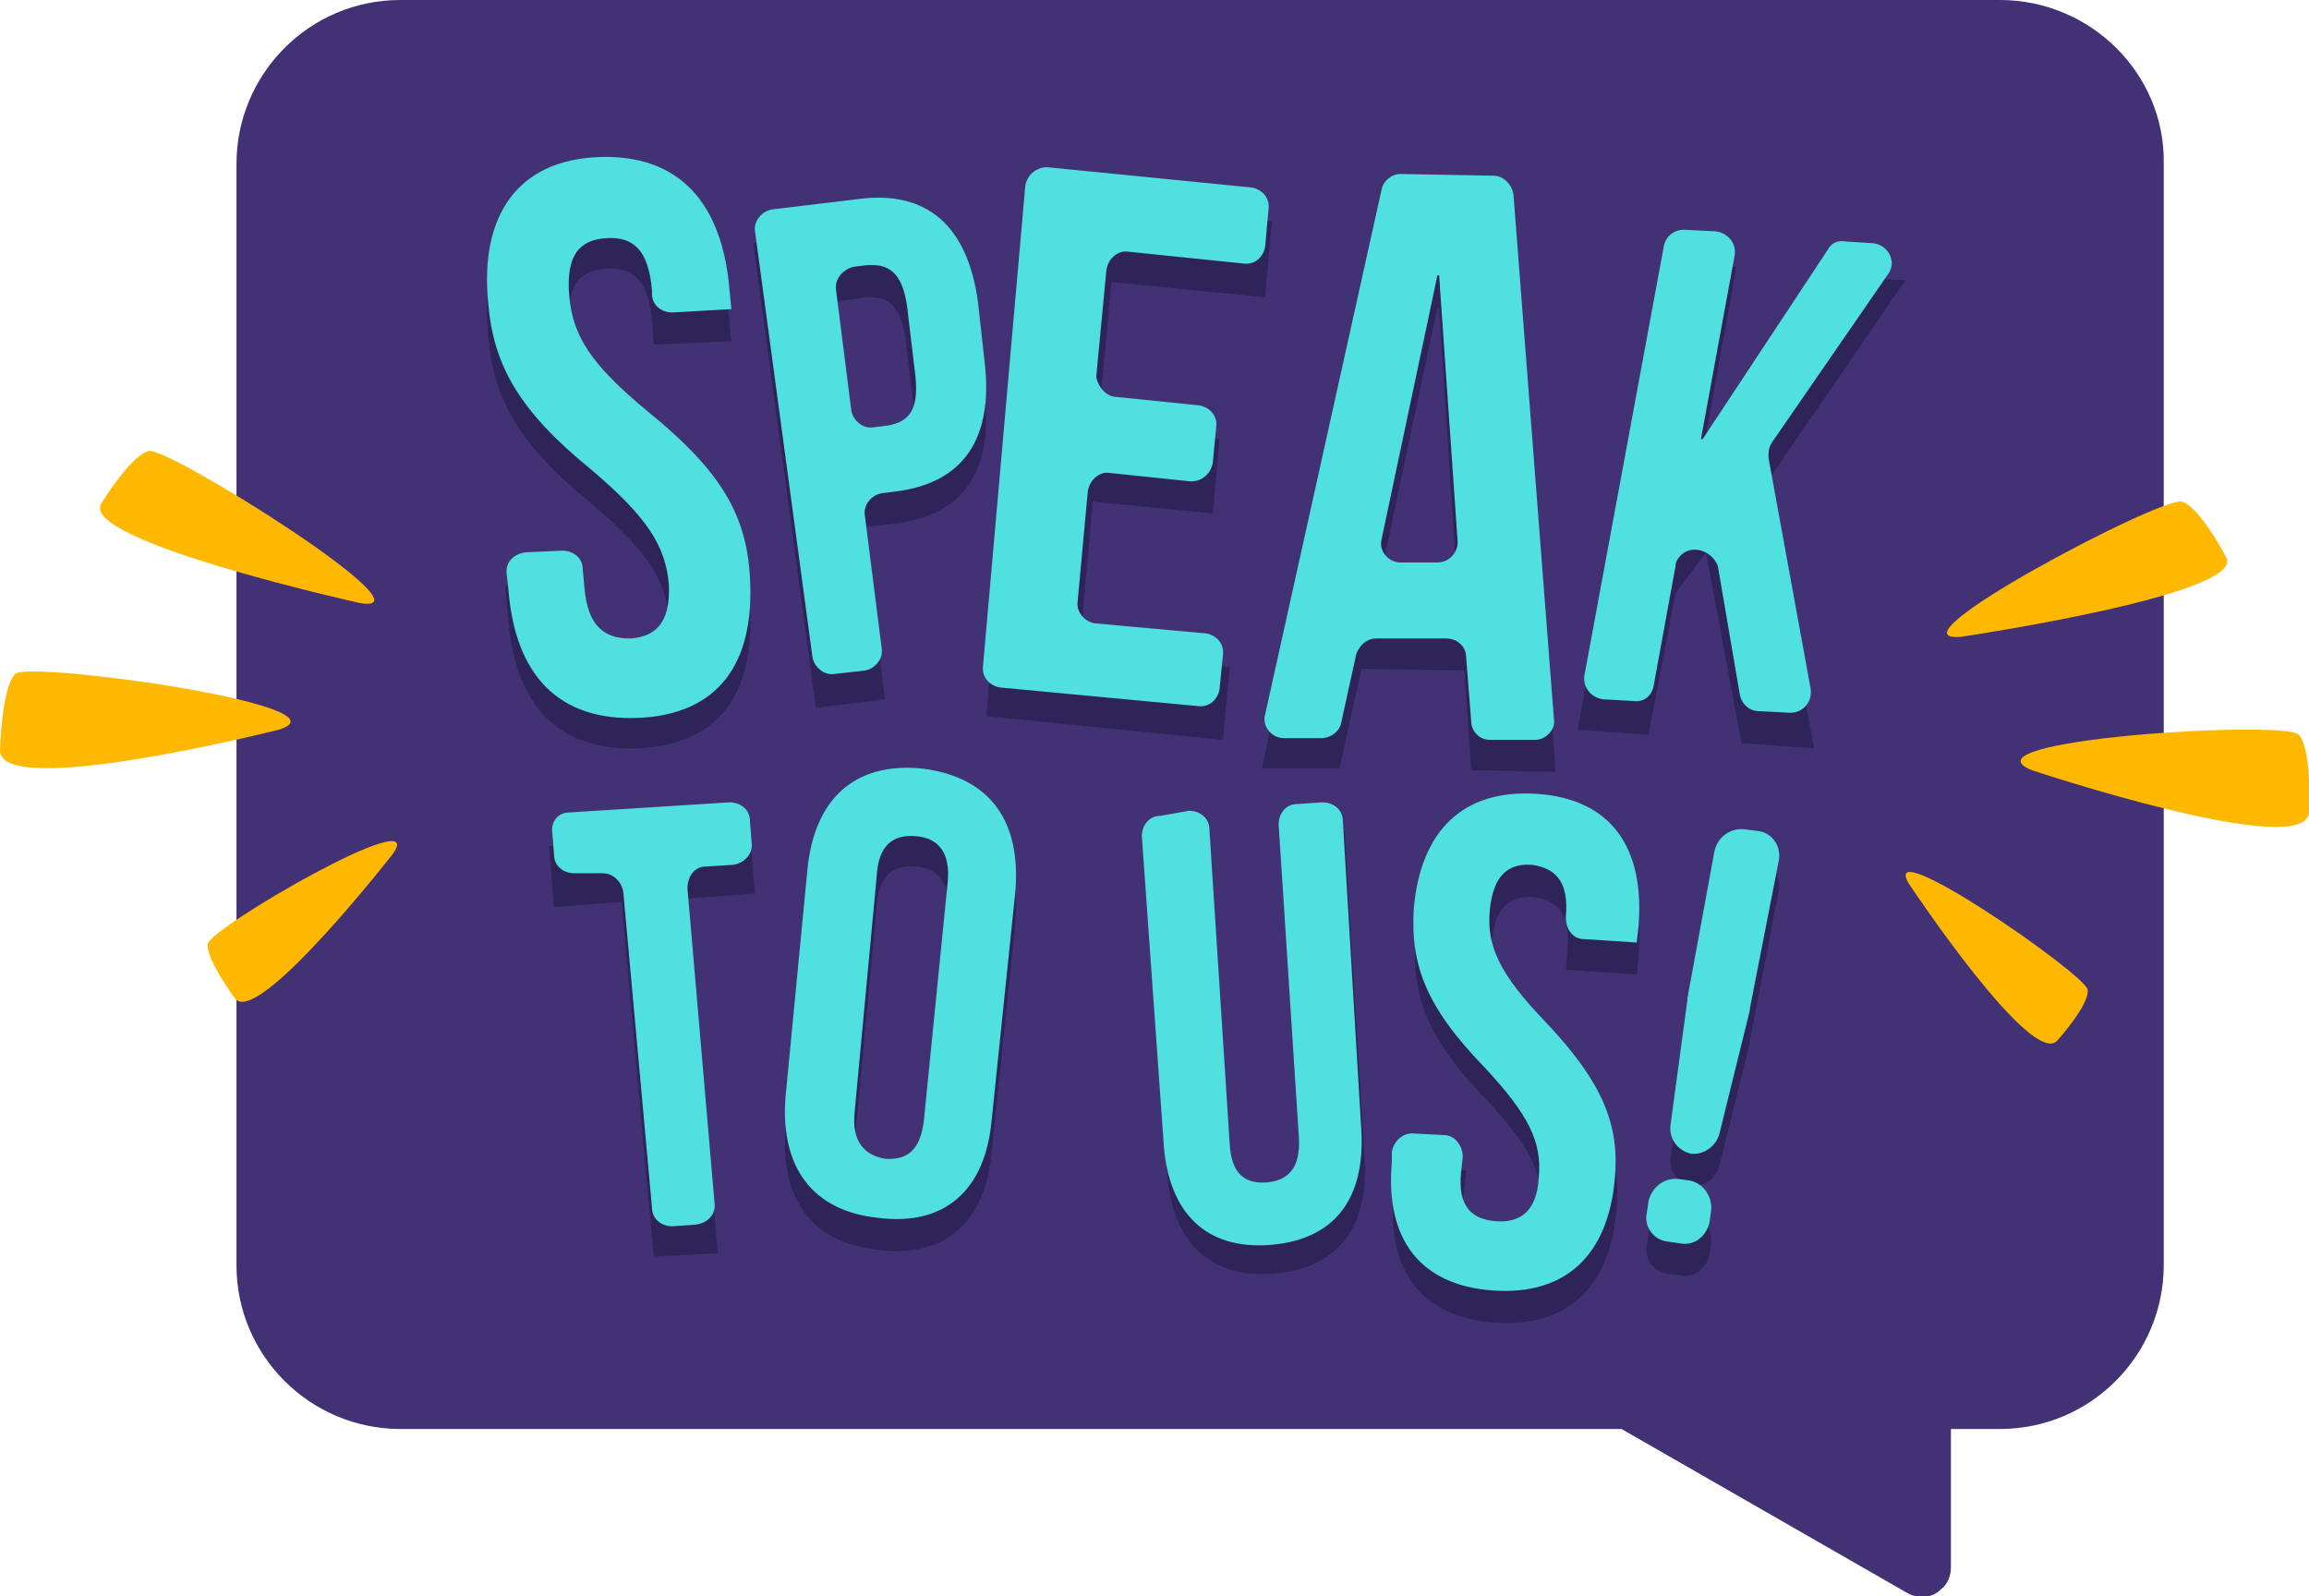 <svg xmlns="http://www.w3.org/2000/svg" viewBox="0 0 136.7 94.5"><style>.st98{fill:#ffb800}.st134{fill:#2e2459}.st135{fill:#51e0e0}</style><g id="Layer_1"><path d="M118.4 0H23.7C18.3 0 14 4.4 14 9.7v65.2c0 5.4 4.4 9.7 9.7 9.7H96l16.9 9.7c.7.4 1.5.3 2-.2.4-.3.6-.8.6-1.3v-8.2h2.9c5.4 0 9.7-4.4 9.7-9.7V9.7c.1-5.3-4.3-9.7-9.7-9.7z" fill="#423275"/><path class="st134" d="M35.4 11.2c4.8-.2 7.4 2.7 7.8 8l.1 1-4.6.2-.1-1.4c-.2-2.4-1.1-3.2-2.7-3.1-1.6.1-2.4 1-2.2 3.4.2 2.4 1.3 4.1 4.7 6.9 4.3 3.5 5.8 6.1 6 9.8.3 5.1-1.9 8.1-6.6 8.3-4.7.2-7.3-2.5-7.7-7.6l-.2-2 4.5-.2.2 2.3c.2 2.3 1.2 3 2.7 3 1.5-.1 2.4-.9 2.3-3.2-.2-2.3-1.3-4-4.6-6.8-4.3-3.5-5.8-6.2-6.1-9.9-.5-5.3 1.8-8.5 6.5-8.7zm22.5 8.6l.4 3.6c.5 4.4-1.2 7.1-5.3 7.6l-1.9.2 1.3 10.2-4.1.5-3.7-27.5 6.1-.8c4.2-.5 6.6 1.7 7.2 6.2zm-8.6-1.9l1.2 9.4 1.9-.2c1.3-.2 1.9-.9 1.7-2.9l-.5-4.2c-.3-2-1.1-2.5-2.4-2.4l-1.9.3zM65 25.3l7.2.7-.4 4.4-7.1-.7-.8 8.9 8.9.9-.4 4.3-14-1.4 2.5-30.7 14.4 1.4-.4 4.5-9.1-.9-.8 8.6zm27.1 20.4l-5-.1-.4-5.9-6.1-.1-1.3 5.9h-4.6l7.4-33.4 7.5.1 2.5 33.5zM81.5 35.2h4.8l-1.1-17h-.1l-3.6 17zm19.5-2.5l-1.8 2.4-1.6 8.4-4.2-.3 5.1-27.7 4.3.3-2.2 12.2h.1l7.8-11.7 4.3.3-8.3 12.1 2.9 15.6-4.3-.3-2.1-11.3zM32.5 50.1l11.9-.8.3 3.6-4 .3 1.8 21-3.8.2-1.9-21-4 .3-.3-3.6zm15.3 3.3c.4-4.2 2.8-6.4 6.8-6 4 .5 5.9 3.1 5.5 7.4l-1.4 13.5c-.4 4.1-2.8 6.2-6.7 5.7-3.9-.4-5.8-3-5.5-7.1l1.3-13.5zm2.8 14.2c-.2 1.8.6 2.6 1.8 2.8 1.3.1 2.1-.5 2.3-2.3l1.4-14c.2-1.9-.6-2.7-1.9-2.8-1.3-.1-2.2.5-2.3 2.4l-1.3 13.9zm21-17.8l1.3 19.8c.1 1.8.9 2.4 2.2 2.3 1.2-.1 2-.8 1.9-2.6l-1.2-19.8 3.8-.3 1.2 19.5c.2 4-1.6 6.4-5.4 6.7-3.8.3-6-1.9-6.3-5.9L67.7 50l3.9-.2zm19.4-.9c4.4.3 6.4 3.2 6 7.9l-.1.9-4.2-.3.1-1.2c.2-2.1-.6-2.9-2-3.1-1.4-.1-2.3.6-2.5 2.7-.2 2.1.6 3.8 3.3 6.6 3.4 3.6 4.4 6.1 4.1 9.3-.4 4.5-2.9 6.9-7.2 6.6-4.3-.3-6.4-3-6-7.6l.1-1.7 4.2.3-.2 2c-.2 2 .6 2.8 2.1 2.9 1.4.1 2.4-.6 2.5-2.6.2-2.1-.6-3.7-3.2-6.5-3.5-3.6-4.4-6.1-4.2-9.4.3-4.6 2.8-7.1 7.2-6.8zm7.9 19.6l1-7.4V61l1.6-8.8c.2-.9 1-1.4 1.8-1.3l.8.1c.8.1 1.4.9 1.2 1.8l-1.7 8.8v.1l-1.8 7.3c-.2.8-1 1.3-1.7 1.2-.8-.2-1.3-.9-1.2-1.7zm2.4 5.1l-.1.7c-.2.8-.9 1.4-1.8 1.2l-.7-.1c-.8-.1-1.4-.9-1.2-1.7l.1-.7c.2-.8.9-1.4 1.8-1.3l.7.1c.8.2 1.3 1 1.2 1.8z"/><path class="st135" d="M35.4 9.3c4.8-.2 7.4 2.7 7.8 8l.1 1-3.5.2c-.6 0-1.2-.4-1.2-1.1v-.2c-.2-2.4-1.1-3.2-2.7-3.1-1.6.1-2.4 1-2.2 3.4.2 2.4 1.3 4.1 4.7 6.9 4.3 3.5 5.8 6.1 6 9.8.3 5.1-1.9 8.1-6.6 8.3-4.7.2-7.3-2.5-7.7-7.6L30 34c-.1-.7.4-1.2 1.1-1.3l2.2-.1c.6 0 1.2.4 1.2 1.1l.1 1.1c.2 2.3 1.2 3 2.7 3 1.5-.1 2.4-.9 2.3-3.2-.2-2.3-1.3-4-4.6-6.8-4.3-3.5-5.8-6.2-6.1-9.9-.5-5.2 1.8-8.4 6.5-8.6zm22.5 8.6l.4 3.6c.5 4.4-1.2 7.1-5.3 7.6l-.8.1c-.6.1-1.1.7-1 1.3l1 7.9c.1.6-.4 1.2-1 1.3l-1.8.2c-.6.1-1.2-.4-1.3-1l-3.4-25.2c-.1-.6.4-1.2 1-1.3l5-.6c4.2-.6 6.6 1.6 7.2 6.1zm-8.4-.7l.9 7.1c.1.6.7 1.1 1.3 1l.8-.1c1.3-.2 1.9-.9 1.7-2.9l-.5-4.2c-.3-2-1.1-2.5-2.4-2.4l-.8.1c-.7.2-1.1.8-1 1.4zm16.6 6.3l4.9.5c.6.1 1.1.6 1 1.3l-.2 2.1c-.1.6-.6 1.1-1.3 1.1l-4.8-.5c-.6-.1-1.2.4-1.3 1.1l-.6 6.5c-.1.6.4 1.2 1 1.3l6.6.6c.6.1 1.1.6 1 1.3l-.2 2c-.1.6-.6 1.1-1.3 1l-11.7-1.1c-.6-.1-1.1-.6-1-1.3L60.7 11c.1-.6.6-1.1 1.3-1.1l12.1 1.2c.6.1 1.1.6 1 1.3l-.2 2.2c-.1.6-.6 1.1-1.3 1l-6.8-.7c-.6-.1-1.2.4-1.3 1.1l-.6 6.3c.1.6.6 1.2 1.2 1.2zm24.8 20.3h-2.7c-.6 0-1.1-.5-1.1-1.1l-.3-3.8c0-.6-.5-1.1-1.2-1.1h-4.1c-.6 0-1 .4-1.2.9l-.9 4.1c-.1.5-.6.9-1.2.9H76c-.7 0-1.3-.7-1.1-1.4l6.9-31.1c.1-.5.6-.9 1.1-.9l5.5.1c.6 0 1.1.5 1.2 1.1L92 42.6c.1.6-.5 1.2-1.1 1.2zm-8-10.5h2.2c.7 0 1.2-.6 1.2-1.2l-1.1-15.8h-.1l-3.3 15.6c-.2.7.4 1.4 1.1 1.4zm16.5-.3c-.1.1-.2.3-.2.5l-1.3 7.1c-.1.6-.6 1-1.2.9l-1.8-.1c-.7-.1-1.2-.7-1.1-1.4l4.7-25.4c.1-.6.6-1 1.2-1l1.9.1c.7.1 1.2.7 1.1 1.4l-2 10.9h.1l7.4-11.2c.2-.4.6-.6 1.1-.5l1.6.1c.9.1 1.4 1.1.9 1.8l-6.9 10c-.2.3-.2.6-.2.9l2.5 13.7c.1.8-.5 1.4-1.2 1.4l-1.9-.1c-.5 0-1-.4-1.1-1l-1.3-7.6c-.4-1-1.7-1.3-2.3-.5zM33.7 48.1l9.5-.6c.6 0 1.2.4 1.2 1.1l.1 1.3c.1.6-.4 1.2-1.1 1.3l-1.6.1c-.7 0-1.1.6-1.1 1.3l1.6 18.6c.1.7-.4 1.2-1.1 1.3l-1.4.1c-.6 0-1.2-.4-1.2-1.1l-1.7-18.7c-.1-.6-.6-1.1-1.2-1.1H34c-.6 0-1.2-.4-1.2-1.1l-.1-1.3c-.1-.6.3-1.2 1-1.2zm14.1 3.4c.4-4.2 2.8-6.4 6.8-6 4 .5 5.9 3.1 5.5 7.4l-1.4 13.5c-.4 4.1-2.8 6.2-6.7 5.7-3.9-.4-5.8-3-5.5-7.1l1.3-13.5zm2.8 14.3c-.2 1.8.6 2.6 1.8 2.8 1.3.1 2.1-.5 2.3-2.3l1.4-14c.2-1.9-.6-2.7-1.9-2.8-1.3-.1-2.2.5-2.3 2.4l-1.3 13.9zM70.4 48c.6 0 1.2.4 1.2 1.1l1.2 18.6c.1 1.8.9 2.4 2.2 2.3 1.2-.1 2-.8 1.9-2.6l-1.2-18.6c0-.6.4-1.2 1.1-1.2l1.5-.1c.6 0 1.2.4 1.2 1.1L80.6 67c.2 4-1.6 6.4-5.4 6.7-3.8.3-6-1.9-6.3-5.9l-1.3-18.3c0-.6.4-1.2 1.1-1.2l1.7-.3zM91 47c4.4.3 6.4 3.2 6 7.9l-.1.9-3.1-.2c-.7 0-1.1-.6-1.1-1.3.2-2.1-.6-2.9-2-3.1-1.4-.1-2.3.6-2.5 2.7-.2 2.1.6 3.8 3.3 6.6 3.4 3.6 4.4 6.1 4.1 9.3-.4 4.5-2.9 6.9-7.2 6.6-4.3-.3-6.4-3-6-7.6v-.6c.1-.6.6-1.1 1.2-1.1l1.9.1c.6 0 1.1.6 1.1 1.3l-.1.9c-.2 2 .6 2.8 2.1 2.9 1.4.1 2.4-.6 2.5-2.6.2-2.1-.6-3.7-3.2-6.5-3.5-3.6-4.4-6.1-4.2-9.4.4-4.6 2.9-7.1 7.3-6.8zm7.9 19.6l1-7.4v-.1l1.6-8.7c.2-.9 1-1.4 1.8-1.3l.8.1c.8.1 1.4.9 1.2 1.8l-1.7 8.7v.1l-1.8 7.3c-.2.8-1 1.3-1.7 1.2-.8-.2-1.3-.9-1.2-1.7zm2.4 5.1l-.1.7c-.2.8-.9 1.4-1.8 1.2l-.7-.1c-.8-.1-1.4-.9-1.2-1.7l.1-.7c.2-.8.9-1.4 1.8-1.3l.7.1c.8.2 1.3 1 1.2 1.8z"/><path class="st98" d="M120.3 45.6s16.2 5.4 16.4 2.5c0 0 .2-3.7-.6-4.6s-20.3.3-15.8 2.1zm-7.3 6.7s7.3 11 8.8 9.3c0 0 1.9-2.1 1.8-3s-12.4-9.4-10.6-6.3zm3.1-14.6s16.9-2.5 15.7-4.7c0 0-1.5-2.9-2.6-3.3-1.1-.4-17.8 8.4-13.1 8z"/><g><path class="st98" d="M16.5 43.2S-.1 47.4 0 44.4c0 0 .1-3.7.9-4.5s20.2 1.9 15.6 3.3zm6.8 7.3s-8.1 10.4-9.4 8.6c0 0-1.7-2.3-1.6-3.2 0-.9 13-8.4 11-5.4zm-2-14.8S4.6 32 6 29.8c0 0 1.7-2.8 2.8-3.1s17.2 9.8 12.5 9z"/></g></g></svg>